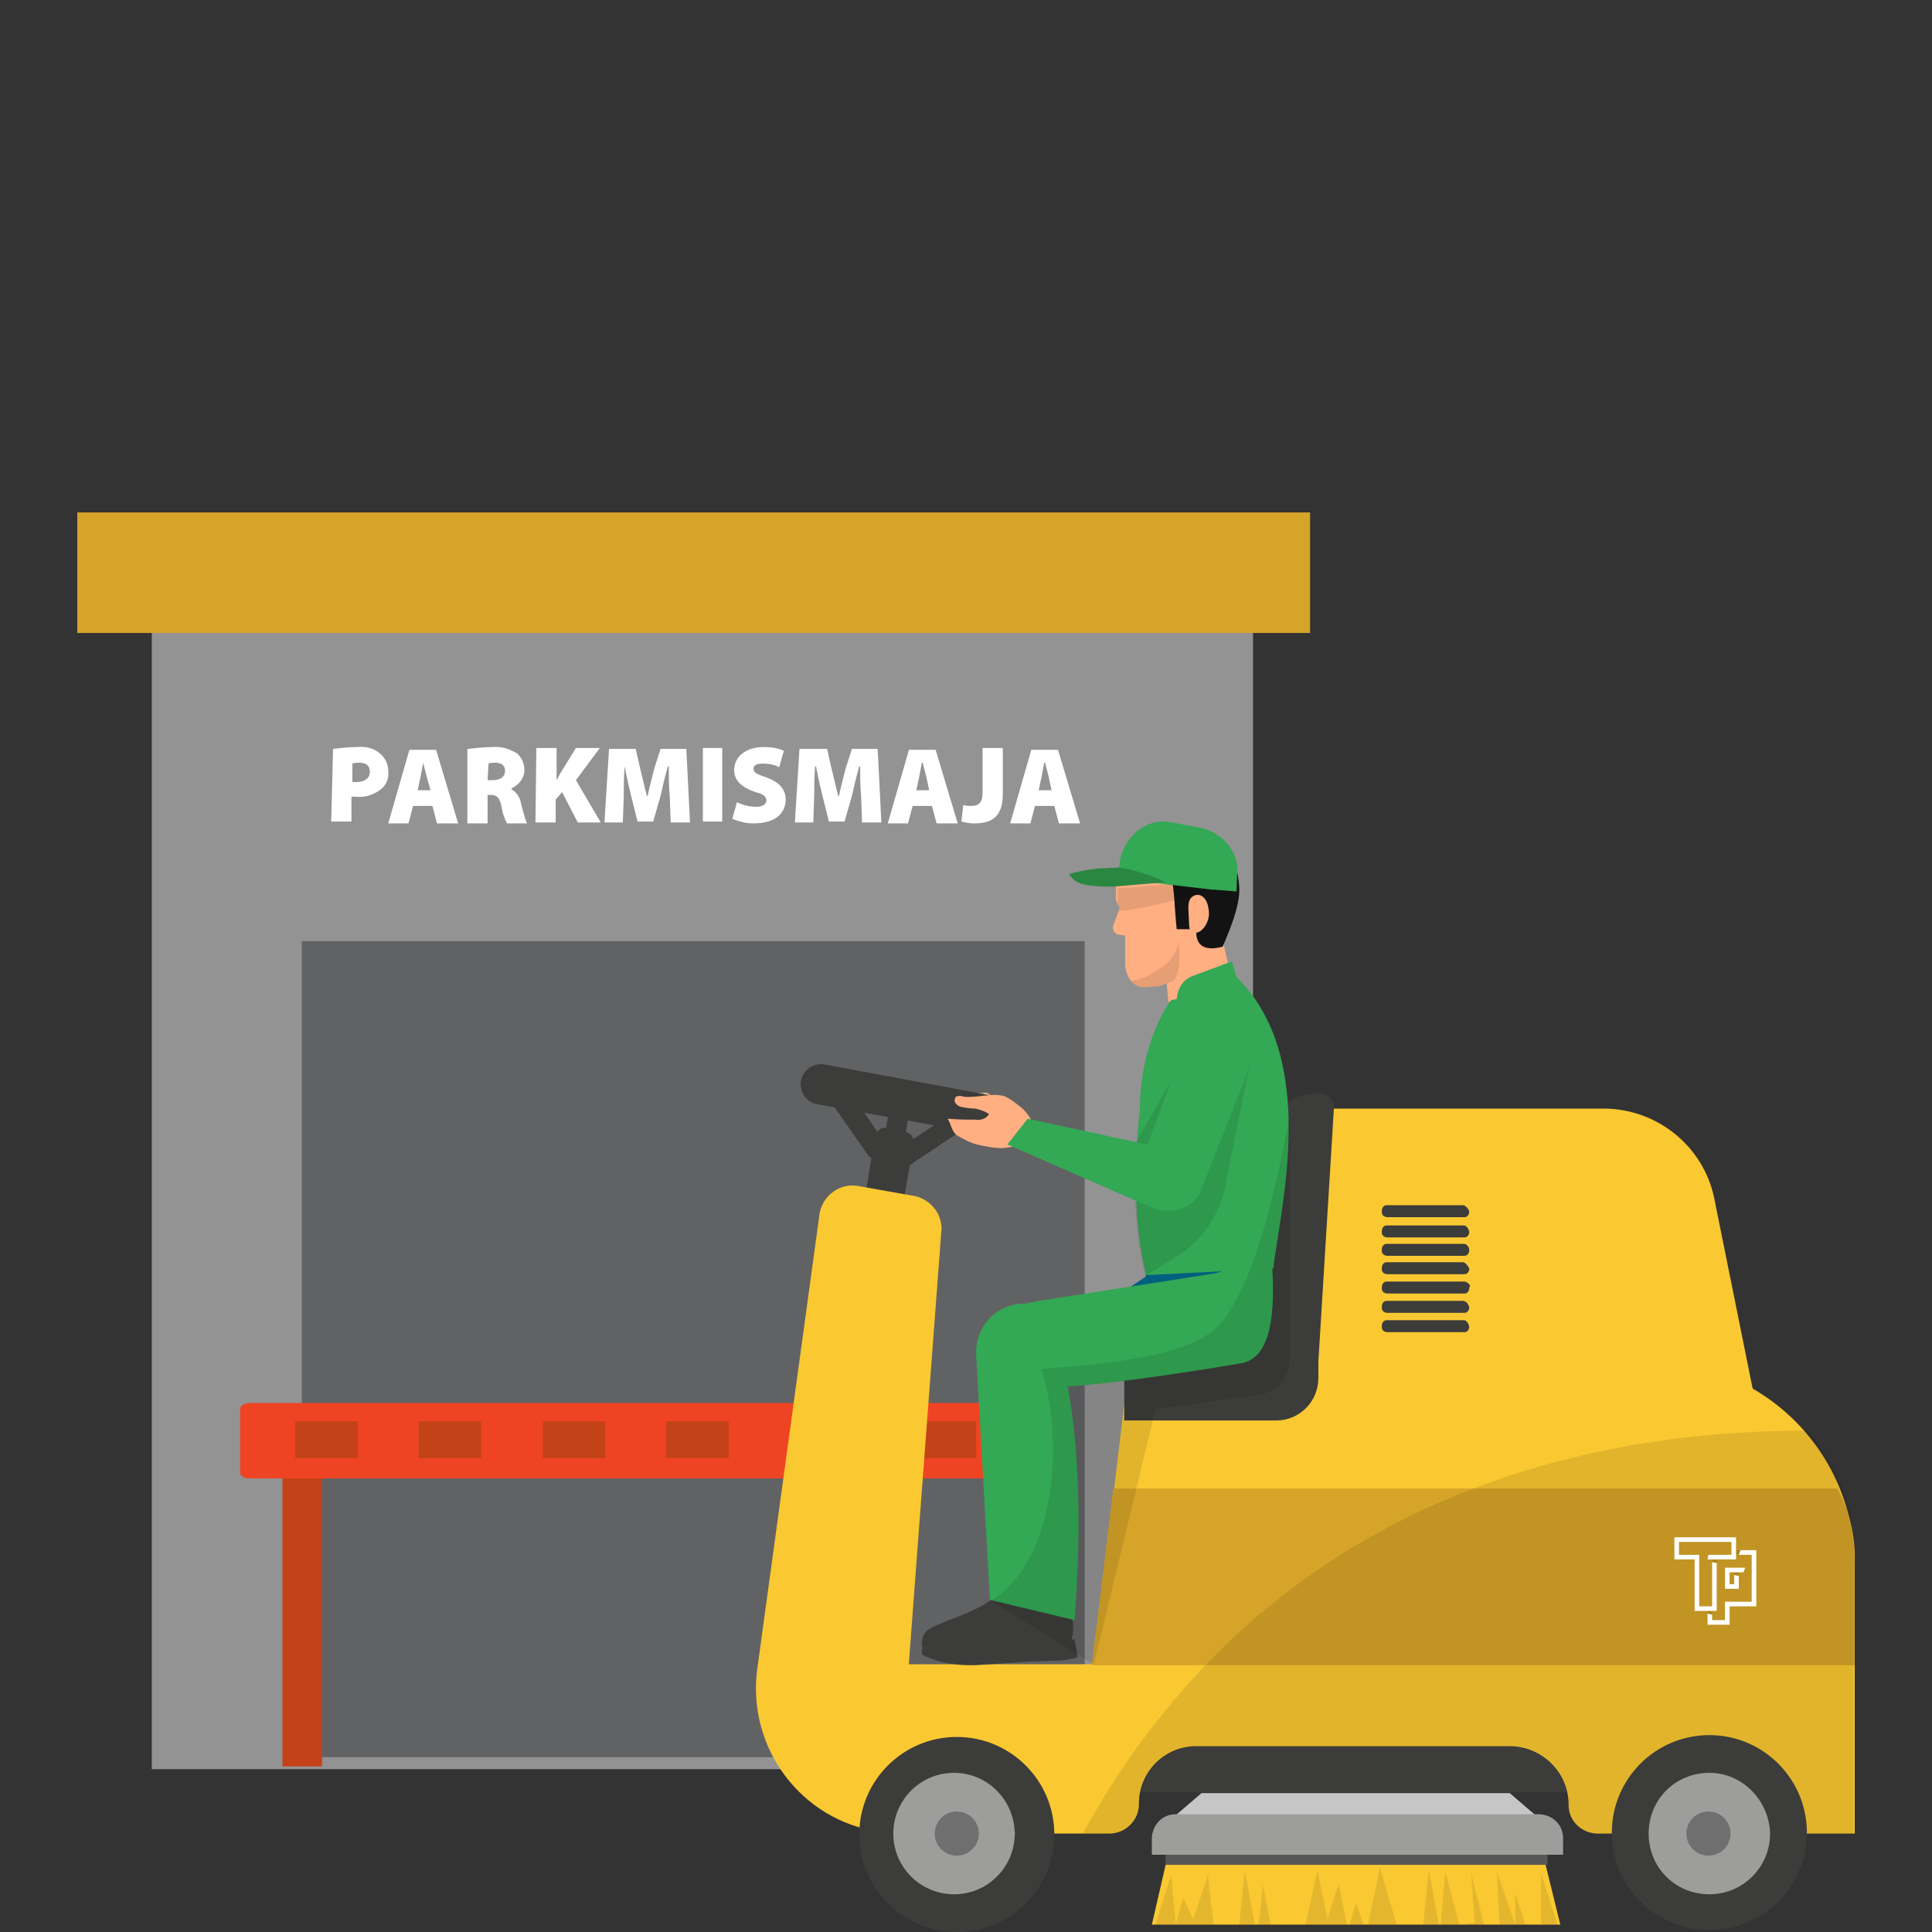<?xml version="1.0" encoding="utf-8"?>
<!-- Generator: Adobe Illustrator 24.1.2, SVG Export Plug-In . SVG Version: 6.00 Build 0)  -->
<svg version="1.1" id="Layer_2_1_" xmlns="http://www.w3.org/2000/svg" xmlns:xlink="http://www.w3.org/1999/xlink" x="0px" y="0px"
	 viewBox="0 0 210 210" style="enable-background:new 0 0 210 210;" xml:space="preserve">
<rect x="0" y="0" width="210" height="210" fill="#333333" stroke="none"/>
<style type="text/css">
	.st0{fill:#939393;}
	.st1{fill:#FFFFFF;}
	.st2{fill:#616264;}
	.st3{fill:#D6A428;}
	.st4{fill:#C44217;}
	.st5{fill:#EE4423;}
	.st6{fill:#EDBB86;}
	.st7{fill:#3C3C3B;}
	.st8{fill:#FAC831;}
	.st9{fill:#C6C6C6;}
	.st10{fill:#9D9D9C;}
	.st11{fill:#575756;}
	.st12{opacity:0.1;fill:#1D1D1B;enable-background:new    ;}
	.st13{fill:#706F6F;}
	.st14{fill:#FFAF82;}
	.st15{fill:#131313;}
	.st16{fill:#33A855;}
	.st17{fill:#298741;}
	.st18{opacity:0.1;fill:#050504;enable-background:new    ;}
	.st19{fill:#006080;}
	.st20{fill:#EDEDED;}
	.st21{fill:none;}
</style>
<rect x="16.5" y="67.5" class="st0" width="119.7" height="124.8"/>
<path class="st1" d="M36.2,81.4c0.9-0.1,1.7-0.2,2.6-0.2c0.9-0.1,1.8,0.1,2.5,0.7c0.6,0.5,0.9,1.2,0.9,1.9c0.1,0.8-0.2,1.5-0.8,2
	c-0.8,0.6-1.7,0.9-2.7,0.8h-0.5v2.7h-2.2L36.2,81.4L36.2,81.4z M38.3,85h0.5c0.8,0,1.4-0.4,1.4-1.1s-0.4-1-1.2-1
	c-0.2,0-0.4,0-0.7,0.1L38.3,85z"/>
<path class="st1" d="M44.9,87.6l-0.5,1.9h-2.2l2.3-8h2.9l2.4,8h-2.3L47,87.6H44.9z M46.8,85.9l-0.4-1.4c-0.1-0.5-0.3-1.1-0.4-1.6
	l0,0c-0.1,0.5-0.2,1.1-0.3,1.6l-0.3,1.4H46.8z"/>
<path class="st1" d="M50.9,81.4c0.9-0.1,1.7-0.2,2.6-0.2c1-0.1,1.9,0.2,2.7,0.7c0.5,0.4,0.8,1.1,0.8,1.8c0,0.9-0.6,1.6-1.4,2v0.1
	c0.5,0.3,0.9,0.8,1,1.4c0.2,0.8,0.5,2,0.7,2.3h-2.2c-0.3-0.6-0.5-1.2-0.6-1.9c-0.2-0.9-0.5-1.2-1.2-1.2h-0.3v3.1h-2.2V81.4
	L50.9,81.4z M53,84.8h0.6c0.8,0,1.3-0.4,1.3-1s-0.4-0.9-1.1-0.9c-0.2,0-0.5,0-0.7,0.1L53,84.8z"/>
<path class="st1" d="M58.3,81.3h2.2v3.5l0,0c0.2-0.3,0.3-0.6,0.5-0.9l1.6-2.6h2.6l-2.6,3.5l2.7,4.6h-2.5l-1.7-3.3l-0.7,0.8v2.5h-2.2
	L58.3,81.3z"/>
<path class="st1" d="M72.8,86.5c-0.1-0.9-0.1-2-0.1-3.2h-0.1c-0.3,1-0.6,2.3-0.8,3.2l-0.8,2.8h-1.7l-0.7-2.8
	c-0.2-0.8-0.5-2.1-0.7-3.2h0c-0.1,1.2-0.1,2.3-0.1,3.2l-0.1,2.9h-2l0.5-8h2.9l0.5,2.2c0.2,0.9,0.5,2,0.7,2.9h0.1
	c0.2-1,0.5-2.1,0.7-2.9l0.7-2.2h2.8l0.4,8h-2.1L72.8,86.5z"/>
<path class="st1" d="M78.5,81.3v8h-2.1v-8H78.5z"/>
<path class="st1" d="M80.1,87.2c0.6,0.3,1.4,0.5,2.1,0.5c0.7,0,1.1-0.3,1.1-0.7s-0.3-0.7-1.2-0.9c-1.4-0.5-2.3-1.2-2.3-2.4
	c0-1.4,1.2-2.5,3.2-2.5c0.8,0,1.5,0.1,2.2,0.4l-0.5,1.8c-0.5-0.3-1.2-0.4-1.8-0.4c-0.7,0-1,0.2-1,0.6s0.5,0.6,1.4,0.9
	c1.4,0.5,2.1,1.3,2.1,2.4c0,1.4-1,2.6-3.5,2.6c-0.8,0-1.6-0.2-2.3-0.5L80.1,87.2z"/>
<path class="st1" d="M93.6,86.5c-0.1-0.9-0.1-2-0.1-3.2h-0.1c-0.3,1-0.6,2.3-0.8,3.2l-0.8,2.8h-1.7l-0.7-2.8
	c-0.2-0.8-0.5-2.1-0.7-3.2h-0.1c-0.1,1.2-0.1,2.3-0.1,3.2l-0.1,2.9h-2l0.5-8h3l0.5,2.2c0.2,0.9,0.5,2,0.7,2.9h0.1
	c0.2-1,0.5-2.1,0.7-2.9l0.7-2.2h2.8l0.4,8h-2.1L93.6,86.5z"/>
<path class="st1" d="M99.2,87.6l-0.5,1.9h-2.2l2.3-8h2.9l2.4,8h-2.3l-0.5-1.9H99.2z M101,85.9l-0.3-1.4c-0.1-0.5-0.3-1.1-0.4-1.6
	h-0.1c-0.1,0.5-0.2,1.1-0.3,1.6l-0.3,1.4H101z"/>
<path class="st1" d="M106.8,81.3h2.2v5c0,2.4-1.1,3.2-3.1,3.2c-0.5,0-1-0.1-1.4-0.2l0.2-1.8c0.3,0.1,0.6,0.1,0.9,0.1
	c0.7,0,1.2-0.3,1.2-1.4L106.8,81.3L106.8,81.3z"/>
<path class="st1" d="M112.5,87.6l-0.5,1.9h-2.2l2.3-8h2.9l2.4,8h-2.3l-0.5-1.9H112.5z M114.3,85.9l-0.3-1.4
	c-0.1-0.5-0.3-1.1-0.4-1.6h-0.1c-0.1,0.5-0.2,1.1-0.3,1.6l-0.3,1.4H114.3z"/>
<rect x="32.8" y="102.3" class="st2" width="85.1" height="88.7"/>
<rect x="8.4" y="55.7" class="st3" width="134" height="13.1"/>
<rect x="30.7" y="153.1" class="st4" width="4.3" height="38.9"/>
<path class="st5" d="M111.1,160.7h-84c-0.6,0-1-0.3-1-0.6v-7c0-0.3,0.5-0.6,1-0.6h84c0.6,0,1.1,0.3,1.1,0.6v7
	C112.1,160.4,111.7,160.7,111.1,160.7z"/>
<rect x="32.1" y="154.5" class="st4" width="6.8" height="4"/>
<rect x="45.5" y="154.5" class="st4" width="6.8" height="4"/>
<rect x="59" y="154.5" class="st4" width="6.8" height="4"/>
<rect x="72.4" y="154.5" class="st4" width="6.8" height="4"/>
<rect x="85.9" y="154.5" class="st4" width="6.8" height="4"/>
<rect x="99.3" y="154.5" class="st4" width="6.8" height="4"/>
<path class="st6" d="M102.9,120.1c0-0.3,0-0.7,0.1-1c0.2-0.1,0.5-0.2,0.8-0.2l3-0.1c0.4-0.1,0.7,0,1,0.4c0.1,0.2,0.1,0.4,0,0.6
	c0,0.6-0.5,1.1-1.1,1.2c-1,0.1-2.1,0.5-3.2,0.6c-0.2,0-0.4,0-0.6-0.1c-0.1-0.2-0.2-0.4-0.1-0.6C102.8,120.6,102.9,120.4,102.9,120.1
	z"/>
<path class="st7" d="M107.4,123.3H107L88.7,120c-1.2-0.3-1.9-1.5-1.6-2.7c0.3-1.1,1.4-1.8,2.5-1.6l18.3,3.4c1.1,0.2,1.9,1.2,1.8,2.3
	c0,0.1,0,0.2-0.1,0.3C109.4,122.7,108.4,123.4,107.4,123.3L107.4,123.3z"/>
<path class="st7" d="M95.3,126c-0.4,0-0.8-0.2-1-0.5l-4.6-6.6c-0.3-0.4-0.3-1.1,0.2-1.4c0.1-0.1,0.1-0.1,0.2-0.1
	c0.5-0.2,1.1-0.1,1.5,0.2l4.6,6.6c0.3,0.5,0.2,1.1-0.2,1.5C95.8,125.9,95.5,126,95.3,126L95.3,126z"/>
<path class="st7" d="M97.1,126h-0.1c-0.6,0-1-0.6-1-1.2c0,0,0,0,0,0l0,0l0.8-5.4c0-0.6,0.5-1.1,1.1-1.1c0.6,0,1.1,0.5,1.1,1.1
	c0,0.1,0,0.1,0,0.2l-0.8,5.2C98.1,125.4,97.7,125.9,97.1,126C97.1,126,97.1,126,97.1,126z"/>
<path class="st7" d="M97.4,135.2l-4.1-0.7l1.8-10.9c0.1-0.6,0.6-1.1,1.2-1c0,0,0,0,0.1,0l1.9,0.4c0.6,0.1,1.1,0.6,1,1.2
	c0,0,0,0,0,0.1L97.4,135.2z"/>
<path class="st8" d="M97.4,199.3l-1.8-0.2c-8.5-1.2-14.4-9.1-13.3-17.6l0,0l6.8-49.7c0.4-1.9,2.2-3.2,4.1-2.9l0,0l6.2,1.1
	c1.9,0.4,3.2,2.2,2.9,4.1l0,0L97.4,199.3z"/>
<path class="st7" d="M98.7,126.7c-0.6,0-1.1-0.5-1.1-1.1c0,0,0,0,0,0c0-0.4,0.2-0.8,0.5-1l6.6-4.4c0.5-0.3,1.1-0.2,1.5,0.2
	c0.2,0.5,0.1,1.1-0.2,1.5l0,0l-6.6,4.4C99.2,126.5,98.9,126.7,98.7,126.7z"/>
<path class="st8" d="M174.5,120.5h-31.2v31.4h47.4l-4.4-21.8C185.1,124.6,180.2,120.6,174.5,120.5z"/>
<rect x="123.3" y="188.9" class="st7" width="48.2" height="5.9"/>
<polygon class="st9" points="164.1,194.9 130.6,194.9 126.3,198.6 168.4,198.6 "/>
<path class="st10" d="M169.7,201.6h-44.5v-1.7c0-1.5,1.1-2.7,2.6-2.7c0,0,0.1,0,0.1,0h39.3c1.5,0,2.7,1.1,2.7,2.6c0,0,0,0.1,0,0.1
	v1.7L169.7,201.6z"/>
<rect x="126.7" y="201.6" class="st11" width="41.5" height="1.1"/>
<polygon class="st8" points="169.6,209.2 125.2,209.2 126.7,202.7 168,202.7 "/>
<polygon class="st12" points="127.3,203.8 127.8,209.2 125.6,209.2 "/>
<polygon class="st12" points="131.3,203.8 131.9,209.2 127.8,209.2 128.6,206.3 129.7,208.6 "/>
<polygon class="st12" points="135.3,203.3 136.4,209.2 134.7,209.2 "/>
<polygon class="st12" points="137.3,204.9 138.1,209.2 136.8,209.2 "/>
<polygon class="st12" points="145.5,204.7 146.4,209.2 141.9,209.2 143.2,203.3 144.3,208.6 "/>
<polygon class="st12" points="147.4,206.8 148.2,209.2 146.7,209.2 "/>
<polygon class="st12" points="150,203 151.8,209.2 148.7,209.2 "/>
<polygon class="st12" points="155.3,203.2 156.4,209.2 154.7,209.2 "/>
<polygon class="st12" points="157.1,203.4 158.6,209.2 156.6,209.2 "/>
<polygon class="st12" points="159.9,203.6 161.3,209.2 158.8,209.2 160.3,209 "/>
<polygon class="st12" points="164.7,205.8 165.8,209.2 163,209.2 162.7,203.4 164.7,209.2 "/>
<polygon class="st12" points="169.3,209.2 167.5,209.2 167.5,203.6 "/>
<path class="st8" d="M201.6,169.9v29.4h-27.9c-1.8,0-3.2-1.4-3.2-3.1c0,0,0-0.1,0-0.1v0c0-3.4-2.8-6.2-6.2-6.3H130
	c-3.4,0-6.2,2.8-6.2,6.2l0,0v0.1c0,1.8-1.5,3.2-3.2,3.2H95.3v-14.9c0-1.9,1.5-3.5,3.4-3.5c0,0,0.1,0,0.1,0h19.9l2.4-19.1l1.2-10
	c0.3-2.2,2.1-3.9,4.4-3.8h52.8c12.2,0,22.1,9.9,22.1,22.1C201.6,169.9,201.6,169.9,201.6,169.9L201.6,169.9z"/>
<circle class="st7" cx="104" cy="199.4" r="10.6"/>
<path class="st10" d="M110.3,199.3c0,3.6-2.9,6.6-6.6,6.6c-3.6,0-6.6-2.9-6.6-6.6c0-3.6,2.9-6.6,6.6-6.6c0,0,0,0,0,0l0,0
	c3.6,0,6.5,2.9,6.6,6.5C110.4,199.2,110.4,199.2,110.3,199.3z"/>
<circle class="st13" cx="104" cy="199.3" r="2.4"/>
<path class="st7" d="M143.5,118.8c-2.1,0.1-4,0.6-4.3,2.6l-1.8,23.6c-0.1,1.6-1.4,2.8-3,2.8h-10c-1.2,0-2.2,1-2.2,2.2l0,0v4.4h16.5
	c2.6,0,4.6-2.1,4.6-4.6c0,0,0,0,0,0V148l1.7-27.7c0-0.7-0.5-1.3-1.2-1.3C143.6,118.8,143.6,118.8,143.5,118.8L143.5,118.8z"/>
<path class="st3" d="M201.6,169.9V181h-82.9l2.3-19.2h78.7C201.1,164.3,201.7,167.1,201.6,169.9z"/>
<path class="st7" d="M159.7,131.7c0,0.3-0.2,0.6-0.5,0.6c-0.1,0-0.1,0-0.2,0h-8.2c-0.3,0-0.6-0.2-0.6-0.5c0,0,0-0.1,0-0.2l0,0
	c0-0.3,0.2-0.6,0.5-0.6c0,0,0.1,0,0.2,0h8.2C159.3,131.1,159.6,131.3,159.7,131.7C159.6,131.6,159.6,131.7,159.7,131.7L159.7,131.7z
	"/>
<path class="st7" d="M159.7,133.9c0,0.3-0.2,0.6-0.5,0.6c0,0-0.1,0-0.2,0h-8.2c-0.3,0-0.6-0.2-0.6-0.5c0-0.1,0-0.1,0-0.2l0,0
	c0-0.3,0.2-0.6,0.5-0.6c0,0,0.1,0,0.2,0h8.2C159.3,133.2,159.6,133.4,159.7,133.9C159.6,133.8,159.6,133.8,159.7,133.9L159.7,133.9z
	"/>
<path class="st7" d="M159.7,135.9c0,0.3-0.2,0.6-0.5,0.6c-0.1,0-0.1,0-0.2,0h-8.2c-0.3,0-0.6-0.2-0.6-0.5c0,0,0-0.1,0-0.2l0,0
	c0-0.3,0.2-0.6,0.5-0.6c0,0,0.1,0,0.2,0h8.2C159.4,135.2,159.7,135.5,159.7,135.9z"/>
<path class="st7" d="M159.7,137.9c0,0.3-0.2,0.6-0.5,0.6c0,0-0.1,0-0.2,0h-8.2c-0.3,0-0.6-0.2-0.6-0.5c0-0.1,0-0.1,0-0.2l0,0
	c0-0.3,0.2-0.6,0.5-0.6c0,0,0.1,0,0.2,0h8.2C159.3,137.3,159.6,137.6,159.7,137.9z"/>
<path class="st7" d="M159.7,140c0,0.3-0.2,0.6-0.5,0.6c-0.1,0-0.1,0-0.2,0h-8.2c-0.3,0-0.6-0.2-0.6-0.5c0,0,0-0.1,0-0.2l0,0
	c0-0.3,0.2-0.6,0.5-0.6c0,0,0.1,0,0.2,0h8.2c0.3,0,0.6,0.2,0.7,0.5C159.7,139.9,159.7,140,159.7,140z"/>
<path class="st7" d="M159.7,142.1c0,0.3-0.2,0.6-0.5,0.6c0,0-0.1,0-0.2,0h-8.2c-0.3,0-0.6-0.2-0.6-0.5c0-0.1,0-0.1,0-0.2l0,0
	c0-0.3,0.2-0.6,0.5-0.6c0,0,0.1,0,0.2,0h8.2C159.4,141.5,159.6,141.7,159.7,142.1L159.7,142.1z"/>
<path class="st7" d="M159.7,144.2c0,0.3-0.2,0.6-0.5,0.6c-0.1,0-0.1,0-0.2,0h-8.2c-0.3,0-0.6-0.2-0.6-0.5c0,0,0-0.1,0-0.2l0,0
	c0-0.3,0.2-0.6,0.5-0.6c0,0,0.1,0,0.2,0h8.2C159.4,143.5,159.6,143.8,159.7,144.2L159.7,144.2z"/>
<path class="st14" d="M107.5,121.1c-0.3,0.5-0.9,0.7-1.5,0.6c-1.2,0-1.7,0-3-0.1c0.4,0.6,0.4,1.3,1,1.8c0.7,0.4,1.4,0.8,2.2,1
	c0.9,0.2,1.8,0.4,2.8,0.4c1-0.1,2-0.3,3-0.8c0.2,0,0.3-0.1,0.5-0.2c0.1-0.2,0.1-0.4,0.1-0.6c-0.2-1.1-0.8-2.2-1.7-2.9
	c-0.5-0.4-1-0.8-1.6-1.1c-1.3-0.5-3.2,0.2-4.6,0c-0.2-0.1-0.5-0.1-0.8,0c-0.1,0.2-0.2,0.4-0.1,0.6c0.1,0.2,0.3,0.4,0.6,0.5
	c0.5,0.1,1.1,0.2,1.6,0.2C106.5,120.6,107.1,120.8,107.5,121.1z"/>
<polygon class="st14" points="127,108.9 134.1,107.6 132.6,100.8 126.3,101.2 "/>
<path class="st14" d="M122.9,106.6c0.4,0.5,1,0.8,1.6,0.7l1.5-0.1c0.5-0.2,1.1-0.4,1.6-0.6l0,0c1.7-1.1,2.6-3,2.4-5h0.1
	c1.1-0.1,2.8,0.8,2.9-0.1c0-1.2,1.2-3,1.2-4.5c-0.6-6.8-4.9-6.2-7.4-6.1c-2.1,0.2-4,1.5-4.9,3.4c-0.3,0.7-0.4,1.5-0.6,2.2
	c0,0.4,0,0.9,0,1.3c0.1,0.3,0.2,0.6,0.4,0.8l-0.1,0.4l-0.6,1.6c-0.1,0.4,0.1,0.9,0.6,1h0.1l0.6,0.1v3
	C122.3,105.4,122.5,106,122.9,106.6z"/>
<path class="st15" d="M132.9,102.9c-4.6,1.2-2.3-4.1-2.3-4.1s-1,1.7-1.2,2.2h-1.5c-0.6-5.7,0.4-8.4-6-6.7c0.7-2.6,3.4-4.8,5.5-4.4
	c3.4,0.6,6.6,1.6,7.1,5C134.8,96.7,135.1,97.8,132.9,102.9z"/>
<path class="st14" d="M131.4,99.1c0.1,1.1-0.7,2.3-1.5,2.3s-0.6-0.8-0.7-1.9c0-0.7-0.2-1.7,0.5-2.1S131.3,97.5,131.4,99.1z"/>
<path class="st16" d="M121.4,95.5l5.2,0.6l0,0l5.1,0.6h0.3l2.4,0.2l0.1-2.6c-0.2-2.1-1.8-3.8-3.9-4.3l-3.2-0.6
	c-2.8-0.6-5.2,1.5-5.7,4.3v0.2l-0.1,0.6L121.4,95.5z"/>
<path class="st17" d="M116.2,95c0.6,1,1.5,1.2,2.8,1.3c1,0.1,1.9,0.1,2.9,0c1.2-0.1,4.6-0.4,4.8-0.4c-1.6-0.8-3.3-1.3-5-1.6
	l-2.3,0.1C118.4,94.5,117.3,94.7,116.2,95z"/>
<path class="st18" d="M121.7,98.6l-0.1,0.4c3.5-0.2,7.2-1.6,10.6-2.3h-0.3l-5-0.6l0,0c-0.1,0-3.5,0.4-4.8,0.4h-0.6
	c0,0.4,0,0.9,0,1.3C121.4,98.1,121.5,98.4,121.7,98.6z"/>
<path class="st18" d="M122.9,106.6c0.4,0.5,1,0.8,1.6,0.7l1.5-0.1c0.5-0.2,1.1-0.4,1.6-0.6l0,0c0.4-0.7,0.6-1.4,0.6-2.2
	c0-0.7,0-1.5-0.1-2.3c0,0.7-0.2,1.3-0.6,1.8c-0.3,0.5-0.8,1-1.3,1.3c-0.6,0.3-1.1,0.7-1.7,1C123.9,106.4,123.4,106.6,122.9,106.6z"
	/>
<polygon class="st19" points="137.5,145.5 120.4,141.5 124.5,138.8 125.1,137 138.1,139 137.9,142.4 137.5,145.1 "/>
<path class="st7" d="M117.1,179.9v0.2c0,0.1-0.1,0.1-0.1,0.1l-1.1,0.2c-0.3,0.1-0.7,0.1-1,0.1l-2.6,0.1H112l-6,0.4
	c-0.7,0-1.5,0-2.2-0.1c-1.2-0.1-2.4-0.5-3.5-1c-0.1-0.1-0.1-0.1-0.1-0.4l0.1-0.7l16.5-0.6L117.1,179.9z"/>
<path class="st7" d="M115.8,173.8c-2.4,1.8-4.1,0.6-5.2-0.1c0.6-1.1,0.8-2.8-1-2.8c-0.2,0-0.1,0.6-0.5,1.3c-1,2.8-6.8,3.8-8.4,5.1
	c-0.5,0.4-0.6,1.6-0.4,1.7c1.3,0.5,2.6,0.7,4,0.8c1.2,0.1,2.4,0,3.5-0.1l2.6-0.6c0.4-0.1,0.7-0.1,1-0.1l5-0.4
	C116.9,176.9,116.6,175.2,115.8,173.8z"/>
<path class="st20" d="M116.4,175.1c-0.8,0.4-0.8-0.4-2.1-0.5c0.4-0.2,0.6-0.6,0.6-1c0.1-0.5,0.1-1,0.5-1.1h0.3
	c0.1,0,0.1,0.1,0.1,0.1C116,173.3,116.2,174.4,116.4,175.1z"/>
<path class="st16" d="M134.8,148.2c-0.6,0.1-13.9,2.4-20.5,2.6c-0.1,0-5.2-0.6-5.6-3.2v-0.1c-0.4-2.1-0.6-4.6,1.2-5.5
	c1-0.2,2-0.4,3-0.6l10.9-1.7l8.3-1.3c1.3-0.4,6.2-1.8,6.2-0.4C138.5,141.7,138.5,147.7,134.8,148.2z"/>
<path class="st16" d="M116.8,176.1c0.8-10.6,0.6-20.5-1.5-29c-0.1-2.8-1.3-5.5-4.3-5.4h0c-2.9,0.2-5,2.6-4.9,5.5l1.5,26.7
	L116.8,176.1z"/>
<path class="st16" d="M138.4,137.9l-13.8,0.7c-0.9-3.6-1.2-7.3-1.1-11.1c0-2.3,0.1-4.5,0.4-6.8c0-7.7,3.4-12,3.4-12l0.6-0.1l0.1-0.6
	c0.2-0.9,0.8-1.6,1.6-1.9l4.3-1.6l0.5,1.7C143.5,115.1,139.1,131.5,138.4,137.9z"/>
<path class="st18" d="M135.9,115.3l-2.7,13.5c-0.6,3.2-2.5,6-5.2,7.7l-3.5,2.2c-0.9-3.6-1.2-7.3-1.1-11.1v-3.3l5.6-9.8L135.9,115.3z
	"/>
<path class="st16" d="M127.9,125.1l-16.2-3.5l-2.2,2.8l15.3,6.7c1.3,0.6,2.7,0.7,4,0.1c0.9-0.3,1.6-1.2,1.7-2.1v-0.1
	C130.9,127.3,129.7,125.6,127.9,125.1z"/>
<path class="st16" d="M135.4,117.1l-5.1,12.9l-7.2-1.2l5.2-14c0.6-1.8,2.7-4.6,5-3.8C133.4,111,137.2,112.3,135.4,117.1z"/>
<path class="st18" d="M125.6,153.2l-6.7,27.7l-11.2-6.9c6.7-4,8.2-16.5,5.5-25.2c7.3-0.6,16.7-1.3,19.7-5.2
	c3.4-4.4,5.5-12.9,7.3-22.3v26.4c0,1.9-1.4,3.6-3.3,3.9L125.6,153.2z"/>
<path class="st18" d="M196.5,155.5c-33.6,0-62.3,13.7-78.8,43.8h3c1.8,0,3.2-1.4,3.2-3.1c0,0,0-0.1,0-0.1v0c0-3.4,2.8-6.2,6.2-6.3
	h34.2c3.4,0,6.2,2.8,6.2,6.2l0,0v0.1c0,1.8,1.5,3.2,3.2,3.2h27.8v-29.4C201.8,164.6,199.9,159.5,196.5,155.5z"/>
<circle class="st7" cx="185.8" cy="199.2" r="10.6"/>
<path class="st10" d="M192.4,199.3c0,3.6-2.9,6.6-6.6,6.6s-6.6-2.9-6.6-6.6s2.9-6.6,6.6-6.6l0,0
	C189.4,192.7,192.3,195.7,192.4,199.3z"/>
<circle class="st13" cx="185.7" cy="199.3" r="2.4"/>
<g>
	<polygon class="st21" points="188,170.9 188,172.2 188.5,172.2 188.5,171.2 188.5,170.9 	"/>
	<polygon class="st18" points="188.5,171.2 189,171.3 189,170.9 188.5,170.9 	"/>
	<polygon class="st21" points="187.5,176.1 187.5,174.1 190.4,174.1 190.4,169 188.7,169 188.7,169.5 186.6,169.5 186.6,169.5 
		186.6,169.9 186.6,175.1 186.1,175.1 186.1,176.1 	"/>
	<polygon class="st21" points="186.1,169.5 185.6,169.5 185.7,169 188.2,169 188.2,167.6 182.5,167.6 182.5,169 184.7,169 
		184.7,174.6 186.1,174.6 186.1,169.8 	"/>
	<polygon class="st18" points="186.1,169.5 186.1,169.8 186.6,169.9 186.6,169.5 	"/>
	<polygon class="st18" points="189.2,168.5 188.7,168.5 188.7,169 189,169 	"/>
	<polygon class="st18" points="186.1,175.5 186.1,175.1 185.6,175.1 185.6,175.4 185.6,175.4 	"/>
	<line class="st21" x1="188.5" y1="171.2" x2="189" y2="171.3"/>
	<polygon class="st1" points="187.5,170.4 187.5,172.7 189,172.7 189,171.3 188.5,171.2 188.5,172.2 188,172.2 188,170.9 
		189.5,170.9 189.7,170.4 	"/>
	<polygon class="st21" points="186.6,169.5 186.6,169.5 186.1,169.5 186.1,169.5 185.6,169.5 185.7,169 188.2,169 188.2,167.6 
		182.5,167.6 182.5,169 184.7,169 184.7,174.6 186.1,174.6 186.1,169.8 186.6,169.9 186.6,175.1 	"/>
	<polygon class="st1" points="186.6,169.9 186.1,169.8 186.1,174.6 184.7,174.6 184.7,169 182.5,169 182.5,167.6 188.2,167.6 
		188.2,169 185.7,169 185.6,169.5 186.1,169.5 186.1,169.5 186.6,169.5 186.6,169.5 188.7,169.5 188.7,167.1 182,167.1 182,169.5 
		184.2,169.5 184.2,175.1 185.6,175.1 185.6,175.1 186.1,175.1 186.6,175.1 	"/>
	<polygon class="st1" points="190.9,174.6 190.9,168.5 189.2,168.5 189,169 190.4,169 190.4,174.1 187.5,174.1 187.5,176.1 
		186.1,176.1 186.1,175.5 185.6,175.4 185.6,176.6 188,176.6 188,174.6 	"/>
</g>
</svg>
